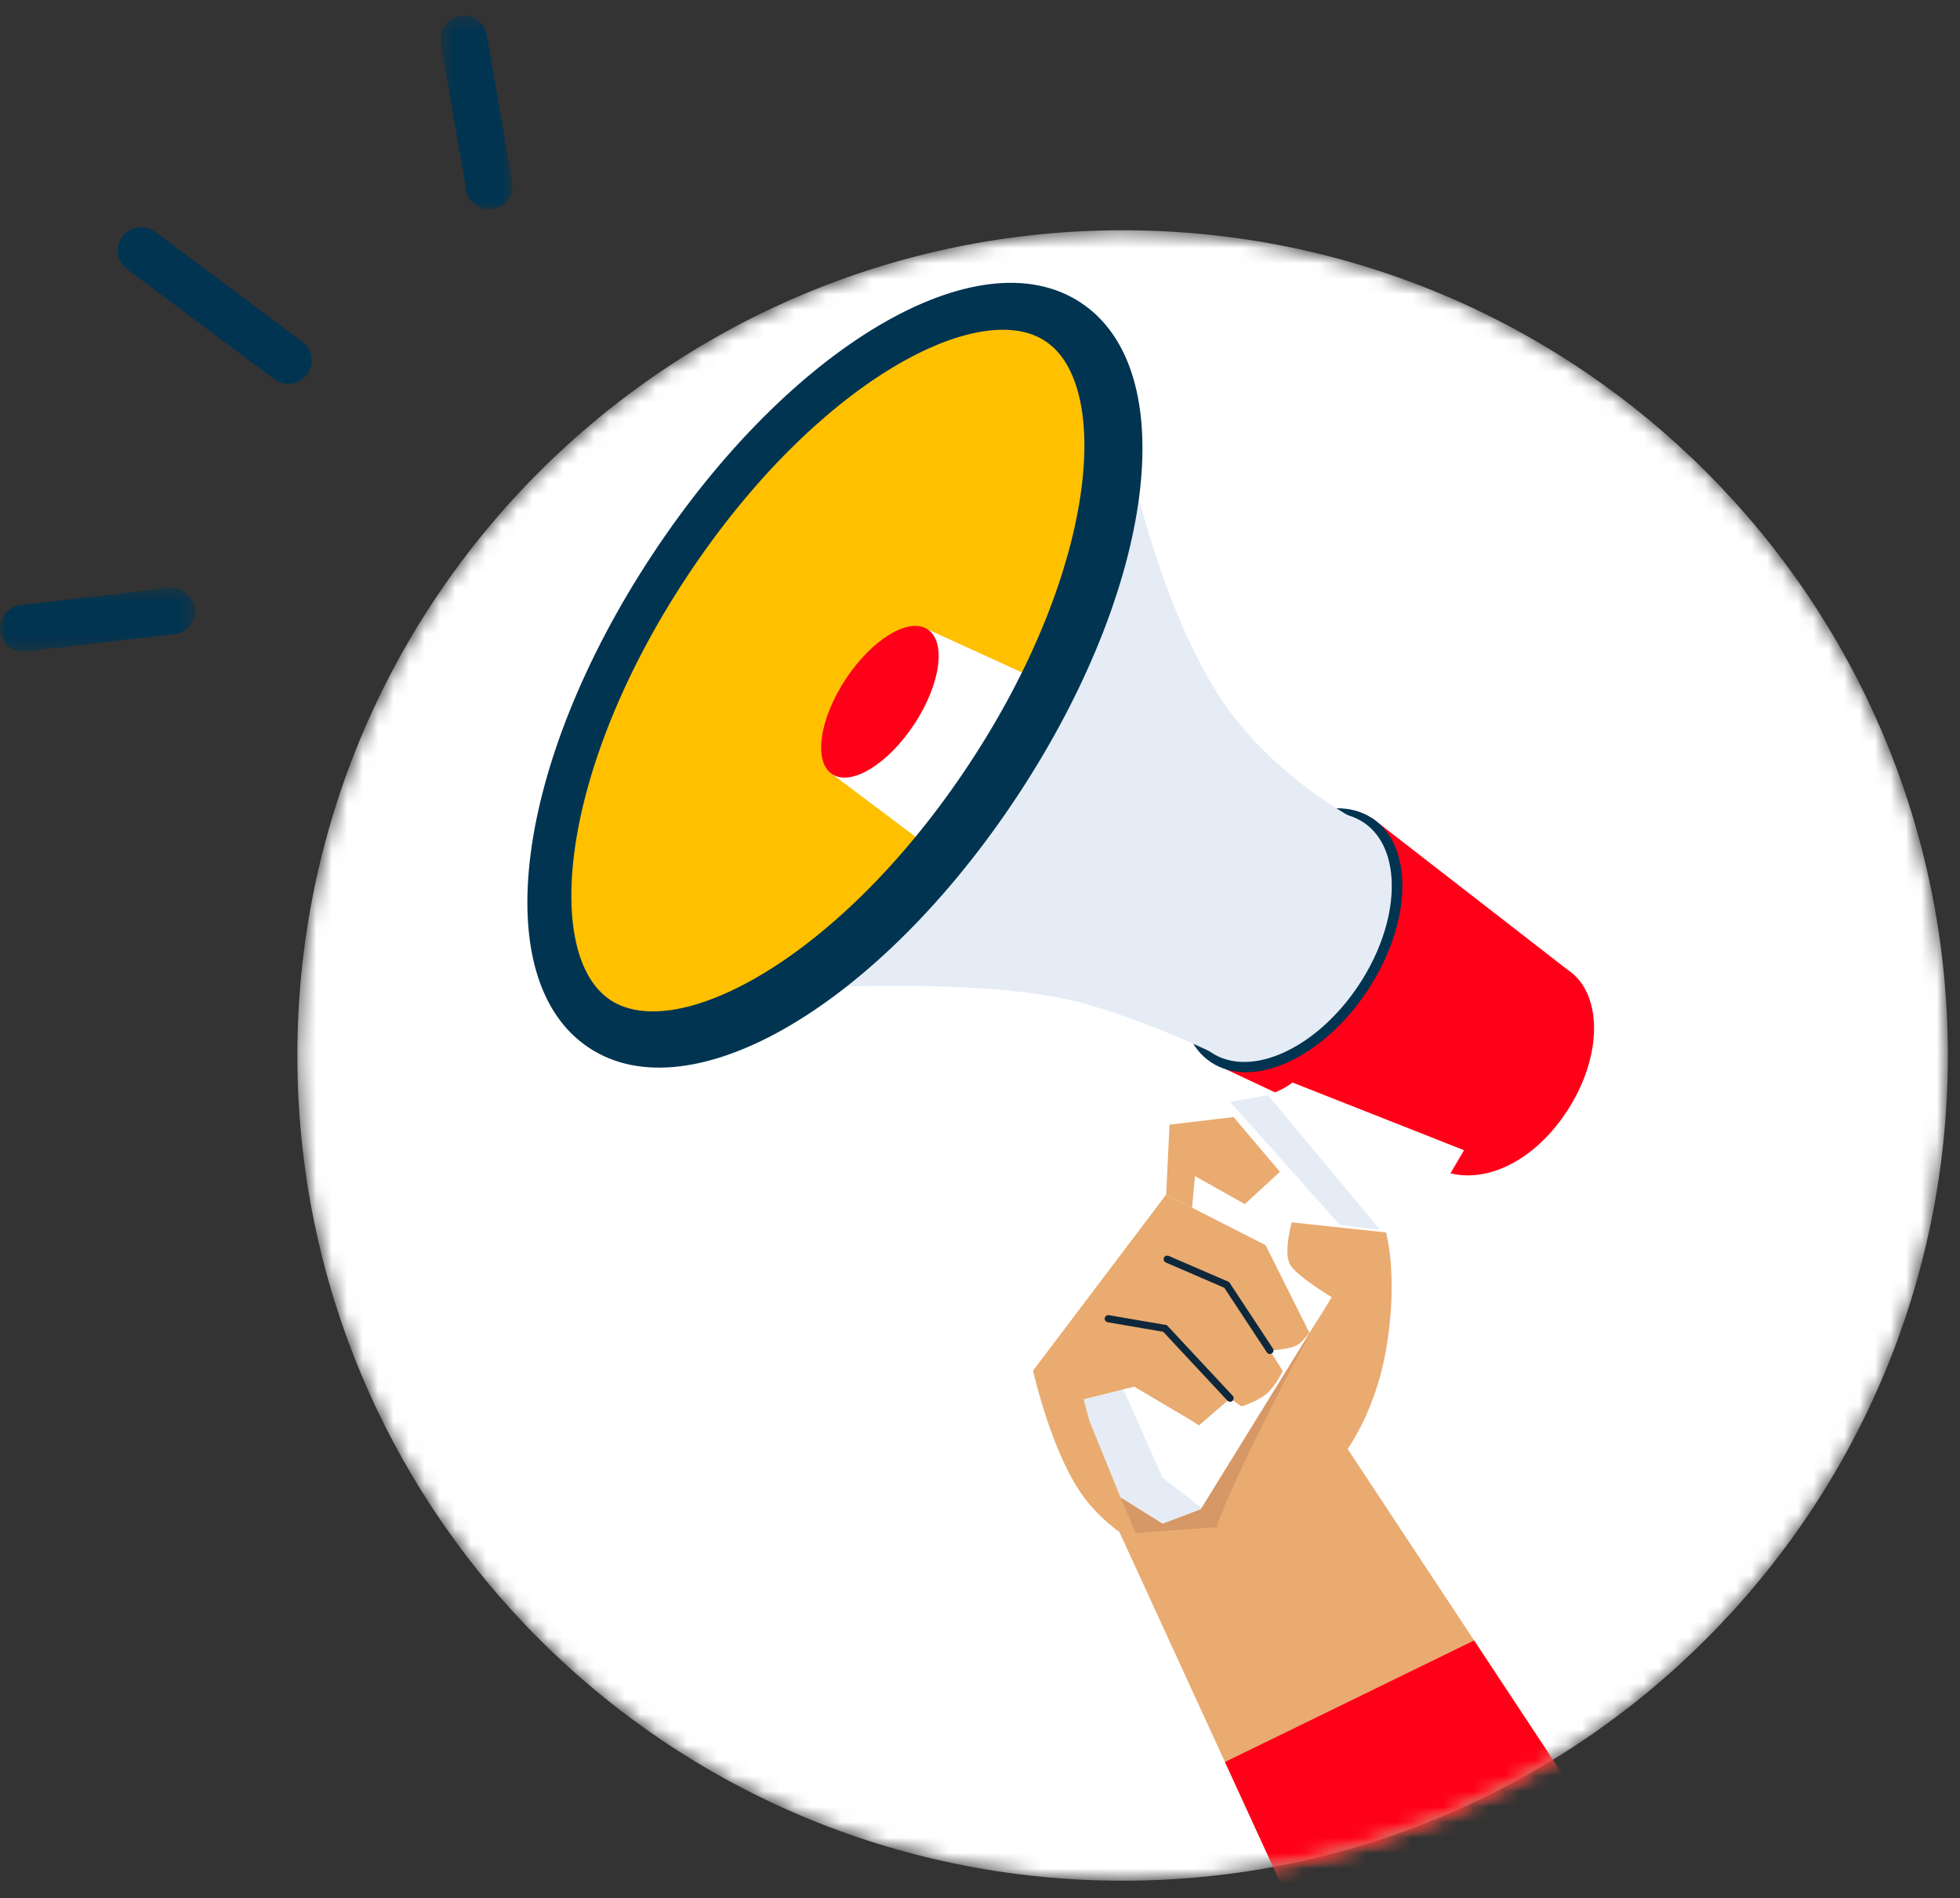 <?xml version="1.0" encoding="UTF-8"?>
<svg width="127px" height="123px" viewBox="0 0 127 123" version="1.1" xmlns="http://www.w3.org/2000/svg" xmlns:xlink="http://www.w3.org/1999/xlink">
    <rect x="0" y="0" width="127" height="123" fill="#333333" stroke="none"/>
    <title>Group 76</title>
    <defs>
        <path d="M0.27,53.822 C0.27,83.354 24.21,107.294 53.742,107.294 L53.742,107.294 C83.274,107.294 107.214,83.354 107.214,53.822 L107.214,53.822 C107.214,24.288 83.274,0.348 53.742,0.348 L53.742,0.348 C24.21,0.348 0.27,24.288 0.27,53.822" id="path-1"></path>
        <path d="M0.27,53.822 C0.27,83.354 24.21,107.294 53.742,107.294 L53.742,107.294 C83.274,107.294 107.214,83.354 107.214,53.822 L107.214,53.822 C107.214,24.288 83.274,0.348 53.742,0.348 L53.742,0.348 C24.21,0.348 0.27,24.288 0.27,53.822" id="path-3"></path>
        <path d="M0.27,53.822 C0.27,83.354 24.21,107.294 53.742,107.294 L53.742,107.294 C83.274,107.294 107.214,83.354 107.214,53.822 L107.214,53.822 C107.214,24.288 83.274,0.348 53.742,0.348 L53.742,0.348 C24.21,0.348 0.27,24.288 0.27,53.822 L0.27,53.822 Z" id="path-5"></path>
        <path d="M0.27,53.822 C0.27,83.354 24.21,107.294 53.742,107.294 L53.742,107.294 C83.274,107.294 107.214,83.354 107.214,53.822 L107.214,53.822 C107.214,24.288 83.274,0.348 53.742,0.348 L53.742,0.348 C24.21,0.348 0.27,24.288 0.27,53.822" id="path-7"></path>
        <path d="M0.27,53.822 C0.27,83.354 24.21,107.294 53.742,107.294 L53.742,107.294 C83.274,107.294 107.214,83.354 107.214,53.822 L107.214,53.822 C107.214,24.288 83.274,0.348 53.742,0.348 L53.742,0.348 C24.21,0.348 0.27,24.288 0.27,53.822 L0.27,53.822 Z" id="path-9"></path>
        <path d="M0.27,53.822 C0.27,83.354 24.21,107.294 53.742,107.294 L53.742,107.294 C83.274,107.294 107.214,83.354 107.214,53.822 L107.214,53.822 C107.214,24.288 83.274,0.348 53.742,0.348 L53.742,0.348 C24.21,0.348 0.27,24.288 0.27,53.822 L0.27,53.822 Z" id="path-11"></path>
        <path d="M0.27,53.822 C0.27,83.354 24.21,107.294 53.742,107.294 L53.742,107.294 C83.274,107.294 107.214,83.354 107.214,53.822 L107.214,53.822 C107.214,24.288 83.274,0.348 53.742,0.348 L53.742,0.348 C24.21,0.348 0.27,24.288 0.27,53.822" id="path-13"></path>
        <path d="M0.27,53.822 C0.27,83.354 24.21,107.294 53.742,107.294 L53.742,107.294 C83.274,107.294 107.214,83.354 107.214,53.822 L107.214,53.822 C107.214,24.288 83.274,0.348 53.742,0.348 L53.742,0.348 C24.21,0.348 0.27,24.288 0.27,53.822" id="path-15"></path>
        <path d="M0.27,53.822 C0.27,83.354 24.21,107.294 53.742,107.294 L53.742,107.294 C83.274,107.294 107.214,83.354 107.214,53.822 L107.214,53.822 C107.214,24.288 83.274,0.348 53.742,0.348 L53.742,0.348 C24.21,0.348 0.27,24.288 0.27,53.822" id="path-17"></path>
        <path d="M0.27,53.822 C0.27,83.354 24.21,107.294 53.742,107.294 L53.742,107.294 C83.274,107.294 107.214,83.354 107.214,53.822 L107.214,53.822 C107.214,24.288 83.274,0.348 53.742,0.348 L53.742,0.348 C24.21,0.348 0.27,24.288 0.27,53.822" id="path-19"></path>
        <path d="M0.27,53.822 C0.27,83.354 24.21,107.294 53.742,107.294 L53.742,107.294 C83.274,107.294 107.214,83.354 107.214,53.822 L107.214,53.822 C107.214,24.288 83.274,0.348 53.742,0.348 L53.742,0.348 C24.21,0.348 0.27,24.288 0.27,53.822" id="path-21"></path>
        <path d="M0.27,53.822 C0.27,83.354 24.21,107.294 53.742,107.294 L53.742,107.294 C83.274,107.294 107.214,83.354 107.214,53.822 L107.214,53.822 C107.214,24.288 83.274,0.348 53.742,0.348 L53.742,0.348 C24.21,0.348 0.27,24.288 0.27,53.822" id="path-23"></path>
        <path d="M0.27,53.822 C0.27,83.354 24.21,107.294 53.742,107.294 L53.742,107.294 C83.274,107.294 107.214,83.354 107.214,53.822 L107.214,53.822 C107.214,24.288 83.274,0.348 53.742,0.348 L53.742,0.348 C24.21,0.348 0.27,24.288 0.27,53.822 L0.27,53.822 Z" id="path-25"></path>
        <path d="M0.27,53.822 C0.27,83.354 24.21,107.294 53.742,107.294 L53.742,107.294 C83.274,107.294 107.214,83.354 107.214,53.822 L107.214,53.822 C107.214,24.288 83.274,0.348 53.742,0.348 L53.742,0.348 C24.21,0.348 0.27,24.288 0.27,53.822 L0.27,53.822 Z" id="path-27"></path>
        <path d="M0.27,53.822 C0.27,83.354 24.21,107.294 53.742,107.294 L53.742,107.294 C83.274,107.294 107.214,83.354 107.214,53.822 L107.214,53.822 C107.214,24.288 83.274,0.348 53.742,0.348 L53.742,0.348 C24.21,0.348 0.27,24.288 0.27,53.822 L0.27,53.822 Z" id="path-29"></path>
        <path d="M0.27,53.822 C0.27,83.354 24.21,107.294 53.742,107.294 L53.742,107.294 C83.274,107.294 107.214,83.354 107.214,53.822 L107.214,53.822 C107.214,24.288 83.274,0.348 53.742,0.348 L53.742,0.348 C24.21,0.348 0.27,24.288 0.27,53.822 L0.27,53.822 Z" id="path-31"></path>
        <path d="M0.27,53.822 C0.27,83.354 24.21,107.294 53.742,107.294 L53.742,107.294 C83.274,107.294 107.214,83.354 107.214,53.822 L107.214,53.822 C107.214,24.288 83.274,0.348 53.742,0.348 L53.742,0.348 C24.21,0.348 0.27,24.288 0.27,53.822 L0.27,53.822 Z" id="path-33"></path>
        <path d="M0.27,53.822 C0.27,83.354 24.21,107.294 53.742,107.294 L53.742,107.294 C83.274,107.294 107.214,83.354 107.214,53.822 L107.214,53.822 C107.214,24.288 83.274,0.348 53.742,0.348 L53.742,0.348 C24.21,0.348 0.27,24.288 0.27,53.822 L0.27,53.822 Z" id="path-35"></path>
        <path d="M0.27,53.822 C0.27,83.354 24.21,107.294 53.742,107.294 L53.742,107.294 C83.274,107.294 107.214,83.354 107.214,53.822 L107.214,53.822 C107.214,24.288 83.274,0.348 53.742,0.348 L53.742,0.348 C24.21,0.348 0.27,24.288 0.27,53.822" id="path-37"></path>
        <path d="M0.27,53.822 C0.27,83.354 24.21,107.294 53.742,107.294 L53.742,107.294 C83.274,107.294 107.214,83.354 107.214,53.822 L107.214,53.822 C107.214,24.288 83.274,0.348 53.742,0.348 L53.742,0.348 C24.21,0.348 0.27,24.288 0.27,53.822" id="path-39"></path>
        <path d="M0.27,53.822 C0.27,83.354 24.21,107.294 53.742,107.294 L53.742,107.294 C83.274,107.294 107.214,83.354 107.214,53.822 L107.214,53.822 C107.214,24.288 83.274,0.348 53.742,0.348 L53.742,0.348 C24.21,0.348 0.27,24.288 0.27,53.822" id="path-41"></path>
        <polygon id="path-43" points="0.536 0.429 5.217 0.429 5.217 12.999 0.536 12.999"></polygon>
        <polygon id="path-45" points="0 0.509 12.629 0.509 12.629 4.646 0 4.646"></polygon>
    </defs>
    <g id="Page-1" stroke="none" stroke-width="1" fill="none" fill-rule="evenodd">
        <g id="Group-76">
            <g id="Group-64" transform="translate(19, 14.571)">
                <g id="Group-3">
                    <mask id="mask-2" fill="white">
                        <use xlink:href="#path-1"></use>
                    </mask>
                    <g id="Clip-2"></g>
                    <path d="M107.214,53.821 C107.214,83.354 83.273,107.295 53.741,107.295 C24.209,107.295 0.268,83.354 0.268,53.821 C0.268,24.289 24.209,0.349 53.741,0.349 C83.273,0.349 107.214,24.289 107.214,53.821" id="Fill-1" fill="#FFFFFF" mask="url(#mask-2)"></path>
                </g>
                <g id="Group-6">
                    <mask id="mask-4" fill="white">
                        <use xlink:href="#path-3"></use>
                    </mask>
                    <g id="Clip-5"></g>
                    <path d="M20.856,51.001 C14.736,46.99 16.349,34.069 24.53,21.581 C32.71,9.095 43.913,2.455 50.033,6.465 C56.152,10.475 54.54,23.396 46.36,35.883 C38.179,48.37 26.976,55.01 20.856,51.001" id="Fill-4" fill="#FFC000" mask="url(#mask-4)"></path>
                </g>
                <g id="Group-9">
                    <mask id="mask-6" fill="white">
                        <use xlink:href="#path-5"></use>
                    </mask>
                    <g id="Clip-8"></g>
                    <path d="M74.087,61.131 C76.665,62.402 80.171,61.012 82.514,57.46 C84.858,53.907 84.884,49.792 82.573,48.268 L69.914,38.446 L60.373,54.689 L74.087,61.131 Z" id="Fill-7" fill="#FF0019" mask="url(#mask-6)"></path>
                </g>
                <g id="Group-12">
                    <mask id="mask-8" fill="white">
                        <use xlink:href="#path-7"></use>
                    </mask>
                    <g id="Clip-11"></g>
                    <path d="M69.616,49.603 C66.734,53.972 62.194,56.06 59.477,54.267 C56.759,52.474 56.893,47.48 59.775,43.111 C62.657,38.742 67.197,36.654 69.914,38.447 C72.632,40.24 72.498,45.234 69.616,49.603" id="Fill-10" fill="#003451" mask="url(#mask-8)"></path>
                </g>
                <g id="Group-15">
                    <mask id="mask-10" fill="white">
                        <use xlink:href="#path-9"></use>
                    </mask>
                    <g id="Clip-14"></g>
                    <path d="M69.304,38.79 C69.304,38.79 64.347,36.37 60.792,31.674 C56.774,26.366 54.617,16.995 54.617,16.995 L47.747,33.173 L35.514,49.37 C35.514,49.37 45.971,48.896 51.421,50.504 C56.133,51.894 59.937,53.821 59.937,53.821 L69.304,38.79 Z" id="Fill-13" fill="#E5ECF5" mask="url(#mask-10)"></path>
                </g>
                <g id="Group-18">
                    <mask id="mask-12" fill="white">
                        <use xlink:href="#path-11"></use>
                    </mask>
                    <g id="Clip-17"></g>
                    <polygon id="Fill-16" fill="#FFFFFF" mask="url(#mask-12)" points="41.11 26.212 48.446 29.564 41.485 40.525 34.921 35.593"></polygon>
                </g>
                <g id="Group-21">
                    <mask id="mask-14" fill="white">
                        <use xlink:href="#path-13"></use>
                    </mask>
                    <g id="Clip-20"></g>
                    <path d="M48.728,7.53 C44.395,4.671 33.783,10.253 25.481,22.836 C17.18,35.419 16.223,47.374 20.557,50.233 C24.89,53.092 35.504,47.508 43.805,34.925 C52.106,22.342 53.062,10.388 48.728,7.53 M19.17,53.328 C12.535,48.95 14.332,34.914 23.265,21.374 C32.196,7.836 44.392,0.66 51.028,5.038 C57.664,9.416 55.866,23.451 46.935,36.989 C38.002,50.53 25.807,57.706 19.17,53.328" id="Fill-19" fill="#003451" mask="url(#mask-14)"></path>
                </g>
                <g id="Group-24">
                    <mask id="mask-16" fill="white">
                        <use xlink:href="#path-15"></use>
                    </mask>
                    <g id="Clip-23"></g>
                    <path d="M40.234,32.366 C38.525,34.957 36.146,36.401 34.921,35.593 C33.695,34.784 34.087,32.028 35.796,29.438 C37.505,26.847 39.884,25.403 41.109,26.212 C42.335,27.02 41.943,29.775 40.234,32.366" id="Fill-22" fill="#FF0019" mask="url(#mask-16)"></path>
                </g>
                <g id="Group-27">
                    <mask id="mask-18" fill="white">
                        <use xlink:href="#path-17"></use>
                    </mask>
                    <g id="Clip-26"></g>
                    <path d="M79.603,141.505 L53.281,84.151 C51.519,80.311 53.204,75.769 57.044,74.006 C60.523,72.409 64.578,73.643 66.621,76.743 L101.396,129.402 C105.2,135.163 103.614,142.918 97.853,146.723 C92.092,150.527 84.337,148.942 80.533,143.18 C80.188,142.658 79.86,142.056 79.603,141.505" id="Fill-25" fill="#E9AB70" mask="url(#mask-18)"></path>
                </g>
                <g id="Group-30">
                    <mask id="mask-20" fill="white">
                        <use xlink:href="#path-19"></use>
                    </mask>
                    <g id="Clip-29"></g>
                    <path d="M76.516,91.728 L101.396,129.403 C105.2,135.165 103.614,142.918 97.853,146.723 C92.092,150.528 84.337,148.942 80.533,143.18 C80.188,142.659 79.86,142.056 79.603,141.505 L60.372,99.603" id="Fill-28" fill="#FF0019" mask="url(#mask-20)"></path>
                </g>
                <g id="Group-33">
                    <mask id="mask-22" fill="white">
                        <use xlink:href="#path-21"></use>
                    </mask>
                    <g id="Clip-32"></g>
                    <path d="M57.049,87.062 C54.408,85.164 53.806,81.485 55.705,78.843 C57.603,76.203 61.282,75.601 63.923,77.499 C66.564,79.398 67.166,83.078 65.267,85.718 C63.369,88.359 59.69,88.96 57.049,87.062" id="Fill-31" fill="#E9AB70" mask="url(#mask-22)"></path>
                </g>
                <g id="Group-36">
                    <mask id="mask-24" fill="white">
                        <use xlink:href="#path-23"></use>
                    </mask>
                    <g id="Clip-35"></g>
                    <path d="M63.778,74.268 C63.778,74.268 61.853,74.508 60.732,75.246 C59.489,76.062 59.393,77.47 59.393,77.47" id="Stroke-34" stroke="#0F273A" stroke-width="0.362" stroke-linecap="round" mask="url(#mask-24)"></path>
                </g>
                <g id="Group-39">
                    <mask id="mask-26" fill="white">
                        <use xlink:href="#path-25"></use>
                    </mask>
                    <g id="Clip-38"></g>
                    <path d="M58.964,58.031 L59.728,56.721 C59.728,56.721 62.731,57.103 64.75,55.575 L75.863,59.961 L72.12,66.329 L68.353,67.529 L65.842,71.788 L58.036,66.11 L58.964,58.031 Z" id="Fill-37" fill="#FFFFFF" mask="url(#mask-26)"></path>
                </g>
                <g id="Group-42">
                    <mask id="mask-28" fill="white">
                        <use xlink:href="#path-27"></use>
                    </mask>
                    <g id="Clip-41"></g>
                    <polygon id="Fill-40" fill="#E5ECF5" mask="url(#mask-28)" points="63.167 56.393 70.427 65.127 67.808 64.8 60.711 56.83"></polygon>
                </g>
                <g id="Group-45">
                    <mask id="mask-30" fill="white">
                        <use xlink:href="#path-29"></use>
                    </mask>
                    <g id="Clip-44"></g>
                    <path d="M67.364,69.387 L58.859,83.328 L56.093,84.377 C56.093,84.377 53.741,83.989 52.382,82.354 C51.022,80.719 49.677,75.674 49.677,75.674 L53.445,74.685 L60.582,74.129 L67.364,69.387 Z" id="Fill-43" fill="#FFFFFF" mask="url(#mask-30)"></path>
                </g>
                <g id="Group-48">
                    <mask id="mask-32" fill="white">
                        <use xlink:href="#path-31"></use>
                    </mask>
                    <g id="Clip-47"></g>
                    <polygon id="Fill-46" fill="#E5ECF5" mask="url(#mask-32)" points="53.445 74.685 56.333 81.183 59.479 83.614 57.477 85.759 53.424 83.09 50.374 76.225"></polygon>
                </g>
                <g id="Group-51">
                    <mask id="mask-34" fill="white">
                        <use xlink:href="#path-33"></use>
                    </mask>
                    <g id="Clip-50"></g>
                    <polygon id="Fill-49" fill="#E9AB70" mask="url(#mask-34)" points="58.43 61.638 61.661 63.454 63.932 61.361 60.93 57.812 56.781 58.304 56.563 62.834 58.24 63.688"></polygon>
                </g>
                <g id="Group-54">
                    <mask id="mask-36" fill="white">
                        <use xlink:href="#path-35"></use>
                    </mask>
                    <g id="Clip-53"></g>
                    <path d="M51.595,77.519 L51.213,76.1 L54.488,75.281 L58.091,77.41 L58.692,77.791 L60.711,76.045 L61.443,76.563 C61.443,76.563 62.644,76.181 63.19,75.635 C63.736,75.089 64.118,74.27 64.118,74.27 L63.277,72.933 C63.277,72.933 64.751,72.879 65.188,72.497 C65.624,72.115 65.843,71.788 65.843,71.788 L63.004,66.11 L56.563,62.834 L47.938,74.244 C47.938,74.244 49.193,79.92 51.431,82.705 C53.67,85.489 57.054,86.635 57.054,86.635 L68.736,84.233 L67.753,80.084 C67.753,80.084 69.991,77.574 70.81,72.879 C71.629,68.184 70.81,65.291 70.81,65.291 L64.697,64.636 C64.697,64.636 64.151,66.601 64.587,67.366 C65.024,68.129 67.287,69.482 67.287,69.482 L60.136,81.492 L58.8,83.235 L56.332,84.17 L53.61,82.469 L51.595,77.519 Z" id="Fill-52" fill="#E9AB70" mask="url(#mask-36)"></path>
                </g>
                <g id="Group-57">
                    <mask id="mask-38" fill="white">
                        <use xlink:href="#path-37"></use>
                    </mask>
                    <g id="Clip-56"></g>
                    <polyline id="Stroke-55" stroke="#0F273A" stroke-width="0.466" stroke-linecap="round" mask="url(#mask-38)" points="60.704 76.029 56.488 71.51 52.813 70.879"></polyline>
                </g>
                <g id="Group-60">
                    <mask id="mask-40" fill="white">
                        <use xlink:href="#path-39"></use>
                    </mask>
                    <g id="Clip-59"></g>
                    <polyline id="Stroke-58" stroke="#0F273A" stroke-width="0.466" stroke-linecap="round" mask="url(#mask-40)" points="63.283 72.932 60.485 68.688 56.632 67.023"></polyline>
                </g>
                <g id="Group-63">
                    <mask id="mask-42" fill="white">
                        <use xlink:href="#path-41"></use>
                    </mask>
                    <g id="Clip-62"></g>
                    <path d="M69.339,38.711 C71.902,40.401 71.777,45.114 69.058,49.234 C66.339,53.356 62.057,55.327 59.493,53.636 C56.929,51.944 57.055,47.231 59.774,43.111 C62.493,38.989 66.775,37.02 69.339,38.711" id="Fill-61" fill="#E5ECF5" mask="url(#mask-42)"></path>
                </g>
            </g>
            <g id="Group-75" transform="translate(0, 0.571)">
                <g id="Group-67" transform="translate(28, 0)">
                    <mask id="mask-44" fill="white">
                        <use xlink:href="#path-43"></use>
                    </mask>
                    <g id="Clip-66"></g>
                    <path d="M3.961,12.97 C3.885,12.989 3.805,12.997 3.728,12.998 C2.997,13.012 2.341,12.484 2.212,11.741 L0.558,2.218 C0.416,1.397 0.967,0.611 1.791,0.471 C2.595,0.256 3.398,0.881 3.54,1.701 L5.194,11.224 C5.336,12.045 4.785,12.831 3.961,12.97" id="Fill-65" fill="#003451" mask="url(#mask-44)"></path>
                </g>
                <g id="Group-70" transform="translate(0, 37)">
                    <mask id="mask-46" fill="white">
                        <use xlink:href="#path-45"></use>
                    </mask>
                    <g id="Clip-69"></g>
                    <path d="M1.342,1.634 L10.943,0.524 C11.708,0.403 12.525,1.022 12.619,1.849 C12.715,2.683 12.118,3.434 11.288,3.526 L1.687,4.637 C1.64,4.644 1.59,4.644 1.539,4.645 C0.769,4.659 0.102,4.091 0.01,3.311 C-0.085,2.478 0.511,1.727 1.342,1.634" id="Fill-68" fill="#003451" mask="url(#mask-46)"></path>
                </g>
                <path d="M7.934,14.761 C8.437,14.094 9.388,13.959 10.052,14.456 L19.586,21.579 C20.256,22.082 20.394,23.027 19.894,23.699 C19.602,24.084 19.159,24.294 18.709,24.302 C18.384,24.307 18.056,24.213 17.777,24.005 L8.242,16.882 C7.573,16.379 7.434,15.433 7.934,14.761" id="Fill-71" fill="#003451"></path>
                <path d="M86.287,83.482 C83.175,88.461 78.614,98.263 78.877,98.384 L73.58,98.762 L72.61,96.469 L75.332,98.17 L77.799,97.235 L86.287,83.482 Z" id="Fill-73" fill="#D69866"></path>
            </g>
        </g>
    </g>
</svg>